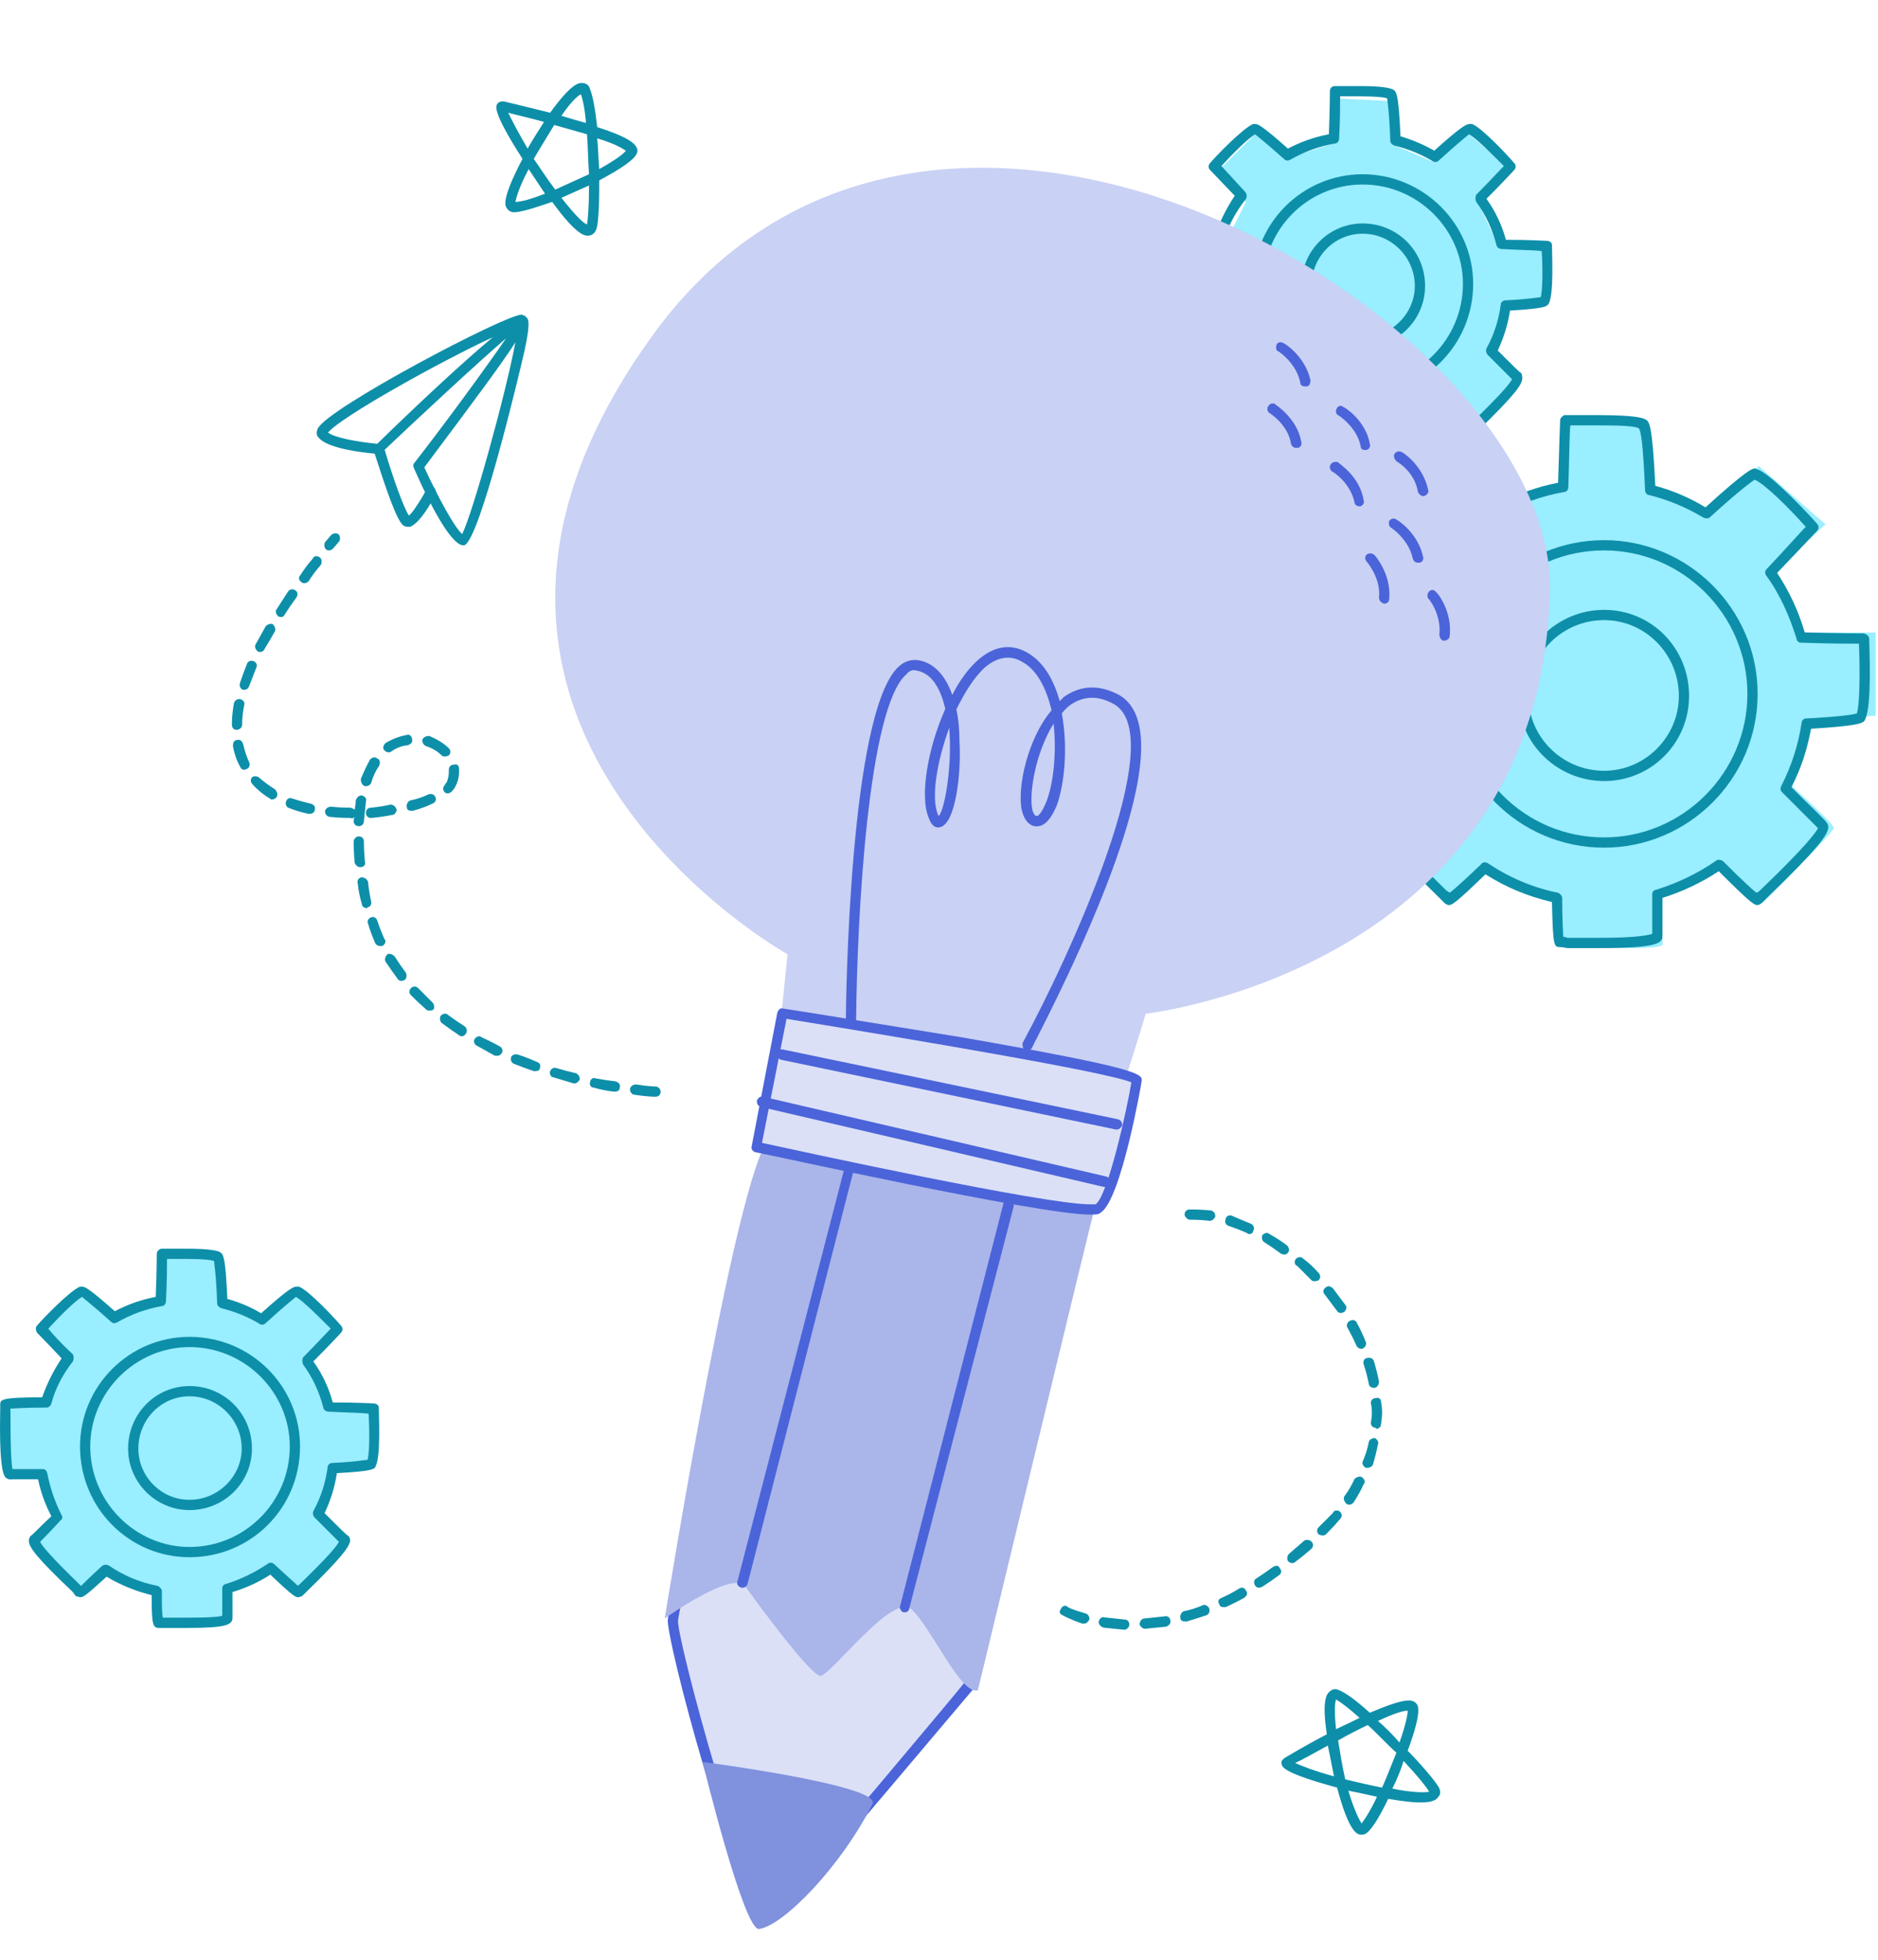 <svg xmlns="http://www.w3.org/2000/svg" width="230" height="240" viewBox="0 0 230 240" fill="none"><path d="M168.886 101.395L172.975 97.32L170.93 89.68L164.797 90.699L163.774 77.457L171.952 76.948L175.53 69.817L170.419 64.215L177.575 57.084L183.708 61.668L191.375 59.122V50.973L201.598 51.482L202.62 59.631L209.776 62.687L215.398 57.084L223.576 64.215L217.442 69.817L221.02 77.457H229.709V87.643C227.154 87.813 222.043 88.254 222.043 88.662C222.043 89.069 220.339 93.925 219.487 96.302C221.191 97.829 224.598 100.987 224.598 101.395C224.598 101.802 218.805 107.676 215.909 110.562C215.057 109.883 212.945 108.016 211.309 105.978C208.856 108.016 204.494 109.204 202.62 109.544C202.961 111.072 203.642 114.433 203.642 115.655C203.233 116.47 194.953 115.995 190.864 115.655V110.562C188.819 110.562 183.879 107.846 181.664 106.488L177.575 110.562L168.886 101.395Z" fill="#99EEFF"></path><path d="M148.094 46.015L150.864 43.269L149.479 38.121L145.324 38.807L144.632 29.883L150.172 29.54L152.595 24.735L149.133 20.959L153.98 16.154L158.135 19.243L163.329 17.527V12.035L170.254 12.378L170.946 17.87L175.794 19.93L179.603 16.154L185.143 20.959L180.988 24.735L183.411 29.883H189.297V36.748C187.566 36.862 184.104 37.16 184.104 37.434C184.104 37.709 182.95 40.981 182.373 42.583C183.527 43.613 185.835 45.741 185.835 46.015C185.835 46.29 181.911 50.248 179.949 52.193C179.372 51.736 177.941 50.477 176.833 49.104C175.171 50.477 172.216 51.278 170.946 51.507C171.177 52.537 171.639 54.802 171.639 55.626C171.362 56.175 165.753 55.855 162.983 55.626V52.193C161.598 52.193 158.251 50.363 156.75 49.447L153.98 52.193L148.094 46.015Z" fill="#99EEFF"></path><path d="M3.899 188.673L6.735 185.841L5.317 180.532L1.063 181.24L0.354 172.036L6.026 171.682L8.508 166.726L4.963 162.832L9.926 157.877L14.18 161.063L19.497 159.293V153.629L26.587 153.983L27.296 159.647L32.258 161.77L36.158 157.877L41.83 162.832L37.576 166.726L40.057 172.036H46.084V179.116C44.311 179.234 40.766 179.54 40.766 179.824C40.766 180.107 39.585 183.481 38.994 185.133C40.175 186.195 42.539 188.39 42.539 188.673C42.539 188.956 38.521 193.039 36.512 195.045C35.922 194.573 34.456 193.275 33.322 191.859C31.62 193.275 28.596 194.101 27.296 194.337C27.532 195.399 28.005 197.735 28.005 198.585C27.721 199.151 21.978 198.821 19.142 198.585V195.045C17.724 195.045 14.298 193.157 12.762 192.213L9.926 195.045L3.899 188.673Z" fill="#99EEFF"></path><path d="M166.508 56.984C165.38 56.984 164.378 56.984 163.751 56.984C163.417 56.984 163.208 56.984 163.124 56.984C162.372 56.984 162.247 56.482 162.247 52.968C160.242 52.466 158.362 51.713 156.607 50.708C153.976 53.219 153.85 53.219 153.474 53.219C153.349 53.219 153.098 53.093 152.973 53.093C152.889 53.01 152.764 52.842 152.597 52.591C148.085 48.323 147.208 47.068 147.208 46.315C147.208 46.064 147.292 45.855 147.459 45.688C147.584 45.688 148.461 44.683 149.965 43.303C149.213 41.88 148.67 40.374 148.336 38.784C146.331 38.784 145.078 38.784 144.952 38.784C144.702 38.784 144.493 38.7 144.326 38.533C143.824 38.031 143.574 36.399 143.699 30.248C143.699 29.997 143.699 29.788 143.699 29.62C143.699 28.993 143.95 28.742 148.837 28.742C149.422 27.068 150.216 25.478 151.218 23.972L148.211 20.834C147.96 20.583 147.96 20.206 148.211 19.955C148.837 19.202 152.221 15.688 153.474 15.185C153.558 15.185 153.641 15.185 153.725 15.185C153.976 15.185 154.352 15.185 157.735 18.198C159.323 17.361 160.994 16.775 162.748 16.441C162.874 13.177 162.874 11.169 162.874 11.169C162.874 10.792 163.124 10.541 163.5 10.541C163.5 10.541 164.879 10.541 166.508 10.541C169.391 10.541 170.143 10.792 170.518 10.918C171.02 11.169 171.27 11.294 171.521 16.692C172.941 17.11 174.32 17.696 175.657 18.449C179.291 15.185 179.667 15.185 180.043 15.185C180.127 15.185 180.21 15.185 180.294 15.185C181.547 15.688 184.806 19.202 185.432 19.955C185.683 20.206 185.683 20.583 185.432 20.834C185.432 20.834 184.179 22.215 182.048 24.349C183.135 25.855 183.928 27.529 184.43 29.369C187.437 29.369 189.443 29.495 189.443 29.495C189.819 29.495 190.069 29.746 190.069 29.997C190.069 31.001 190.32 35.897 189.693 37.152C189.443 37.529 189.317 37.779 184.931 38.031C184.68 39.704 184.179 41.336 183.427 42.926C185.056 44.558 186.184 45.688 186.309 45.688C186.393 45.855 186.435 46.064 186.435 46.315C186.435 47.068 185.557 48.323 181.171 52.591C180.92 52.842 180.753 53.01 180.67 53.093C180.544 53.093 180.419 53.219 180.168 53.219C179.918 53.219 179.667 53.219 176.785 50.457C175.364 51.378 173.819 52.089 172.148 52.591C172.148 54.474 172.148 55.604 172.148 55.729C172.148 56.608 171.396 56.984 166.508 56.984ZM163.626 55.729C163.626 55.729 163.667 55.729 163.751 55.729C164.378 55.729 165.38 55.729 166.508 55.729C169.516 55.729 170.644 55.604 170.894 55.478C170.894 54.976 170.894 53.721 170.894 52.089C170.894 51.838 171.145 51.587 171.396 51.587C173.234 51.001 174.947 50.164 176.534 49.077C176.785 48.951 177.035 48.951 177.286 49.202C179.041 50.834 179.793 51.462 180.168 51.838C180.168 51.754 180.21 51.713 180.294 51.713C183.928 48.198 184.931 46.943 185.181 46.441C184.806 46.064 183.678 44.934 182.174 43.428C182.048 43.303 181.923 42.926 182.048 42.675C182.967 41.001 183.552 39.202 183.803 37.277C183.803 37.026 184.054 36.775 184.43 36.775C187.312 36.65 188.315 36.399 188.691 36.399C188.941 35.52 188.941 32.759 188.816 30.75C187.939 30.625 186.184 30.625 183.928 30.499C183.678 30.499 183.427 30.374 183.302 30.123C182.8 28.114 181.965 26.315 180.795 24.725C180.67 24.474 180.67 24.098 180.795 23.846C182.424 22.215 183.552 20.959 184.179 20.332C182.675 18.826 180.795 16.943 179.918 16.441C179.793 16.566 178.915 17.194 176.158 19.704C176.033 19.83 175.657 19.955 175.406 19.704C173.986 18.867 172.44 18.24 170.769 17.821C170.518 17.696 170.268 17.57 170.268 17.194C170.143 13.554 169.892 12.298 169.892 12.047C169.516 11.922 168.639 11.796 166.508 11.796C165.505 11.796 164.754 11.796 164.127 11.796C164.127 12.675 164.127 14.558 164.002 16.943C164.002 17.319 163.751 17.57 163.5 17.57C161.579 17.905 159.741 18.575 157.986 19.579C157.735 19.704 157.485 19.704 157.234 19.453C154.853 17.319 153.976 16.692 153.725 16.441C152.848 16.943 150.968 18.826 149.589 20.332L152.472 23.47C152.722 23.721 152.722 24.098 152.597 24.349C151.344 25.939 150.425 27.654 149.84 29.495C149.84 29.746 149.589 29.997 149.339 29.997C146.581 29.997 145.453 30.123 144.952 30.123C144.952 30.206 144.952 30.248 144.952 30.248C144.827 35.269 145.078 37.026 145.203 37.529C145.829 37.529 147.083 37.529 148.837 37.529C149.088 37.403 149.339 37.654 149.464 38.031C149.798 39.788 150.383 41.462 151.218 43.051C151.344 43.303 151.344 43.679 151.093 43.805C149.84 45.185 148.963 46.064 148.587 46.441C148.837 46.943 149.84 48.198 153.474 51.713C153.474 51.713 153.516 51.754 153.6 51.838C153.85 51.587 154.602 50.834 156.106 49.453C156.357 49.202 156.733 49.202 156.983 49.328C158.821 50.583 160.827 51.42 162.999 51.838C163.25 51.964 163.5 52.215 163.5 52.466C163.5 54.349 163.5 55.227 163.626 55.729Z" fill="#0E8FA9"></path><path d="M166.884 48.327C159.49 48.327 153.475 42.302 153.475 34.771C153.475 27.365 159.49 21.34 166.884 21.34C174.279 21.34 180.419 27.365 180.419 34.771C180.419 42.302 174.279 48.327 166.884 48.327ZM166.884 22.595C160.117 22.595 154.728 28.118 154.728 34.771C154.728 41.549 160.117 47.072 166.884 47.072C173.652 47.072 179.166 41.549 179.166 34.771C179.166 28.118 173.652 22.595 166.884 22.595Z" fill="#0E8FA9"></path><path d="M166.884 42.553C162.748 42.553 159.364 39.164 159.364 35.022C159.364 30.754 162.748 27.365 166.884 27.365C171.145 27.365 174.529 30.754 174.529 35.022C174.529 39.164 171.145 42.553 166.884 42.553ZM166.884 28.62C163.375 28.62 160.618 31.508 160.618 35.022C160.618 38.411 163.375 41.298 166.884 41.298C170.393 41.298 173.275 38.411 173.275 35.022C173.275 31.508 170.393 28.62 166.884 28.62Z" fill="#0E8FA9"></path><path d="M195.834 116.108C194.205 116.108 192.827 116.108 191.949 116.108C191.531 116.024 191.239 115.982 191.072 115.982C190.32 115.982 190.195 115.982 190.069 110.459C187.145 109.79 184.43 108.66 181.923 107.07C178.038 110.836 177.788 110.836 177.412 110.836C177.286 110.836 177.036 110.71 176.91 110.585C176.827 110.501 176.618 110.292 176.284 109.957C170.143 103.932 168.764 102.175 168.764 101.296C168.764 101.045 168.848 100.836 169.015 100.669C169.14 100.543 170.519 99.162 172.649 97.028C171.563 94.936 170.769 92.677 170.268 90.25C167.386 90.25 165.506 90.25 165.38 90.25C165.13 90.25 164.921 90.166 164.754 89.999C164.127 89.371 163.626 87.112 163.876 78.576C163.876 78.158 163.876 77.865 163.876 77.698C163.876 76.945 163.876 76.694 171.02 76.568C171.855 74.141 173.067 71.84 174.654 69.664C171.897 66.777 170.143 65.02 170.143 65.02C169.892 64.769 169.892 64.392 170.143 64.141C170.769 63.514 175.657 58.116 177.537 57.489L177.662 57.363C178.038 57.363 178.539 57.363 183.427 61.756C185.767 60.501 188.231 59.623 190.821 59.12C190.947 54.476 191.072 51.464 191.072 51.464C191.072 51.212 191.323 50.962 191.573 50.836C191.699 50.836 193.704 50.836 195.834 50.836C200.346 50.836 201.223 51.212 201.474 51.338C201.975 51.589 202.351 51.715 202.727 59.497C204.899 60.083 206.946 60.962 208.868 62.133C214.132 57.363 214.633 57.363 215.009 57.363C215.009 57.363 215.134 57.489 215.26 57.489C217.014 58.116 222.027 63.514 222.529 64.141C222.779 64.392 222.779 64.769 222.529 65.02C222.529 65.02 220.649 67.028 217.641 70.166C219.145 72.426 220.273 74.853 221.025 77.447C225.536 77.572 228.293 77.572 228.293 77.572C228.669 77.698 228.92 77.949 228.92 78.2C228.92 79.079 229.296 86.359 228.419 88.116C228.293 88.493 228.043 88.869 221.777 89.246C221.359 91.756 220.565 94.141 219.395 96.401C221.902 98.911 223.531 100.418 223.656 100.669C223.824 100.836 223.907 101.045 223.907 101.296C223.907 102.175 222.654 103.932 216.388 109.957C216.053 110.292 215.845 110.501 215.761 110.585C215.636 110.71 215.385 110.836 215.26 110.836C214.884 110.836 214.633 110.836 210.497 106.694C208.325 108.116 206.027 109.204 203.604 109.957C203.604 112.719 203.604 114.351 203.604 114.602C203.604 115.48 203.103 116.108 195.834 116.108ZM191.448 114.727C191.615 114.727 191.782 114.769 191.949 114.853C192.827 114.853 194.33 114.853 195.834 114.853C200.722 114.853 202.101 114.476 202.351 114.351C202.351 113.723 202.351 111.966 202.351 109.455C202.351 109.204 202.602 108.953 202.853 108.953C205.526 108.116 207.949 106.945 210.121 105.438C210.372 105.187 210.748 105.313 210.999 105.438C213.63 108.074 214.758 109.079 215.134 109.33C215.301 109.246 215.427 109.162 215.51 109.079C221.15 103.681 222.403 101.924 222.654 101.422C222.153 100.92 220.523 99.288 218.267 97.028C218.017 96.777 218.017 96.526 218.142 96.275C219.395 93.849 220.231 91.254 220.649 88.493C220.649 88.242 220.899 87.991 221.15 87.991C225.787 87.74 227.04 87.489 227.416 87.363C227.792 86.108 227.792 81.84 227.667 78.828C226.664 78.828 224.032 78.828 220.523 78.702C220.273 78.702 220.022 78.451 220.022 78.2C219.145 75.438 218.017 72.802 216.262 70.418C216.137 70.166 216.137 69.915 216.388 69.664C218.769 67.154 220.398 65.271 221.15 64.518C219.27 62.384 216.137 59.246 214.884 58.744C214.758 58.869 213.63 59.497 209.369 63.388C209.244 63.514 208.868 63.514 208.617 63.388C206.529 62.133 204.315 61.212 201.975 60.627C201.725 60.627 201.474 60.376 201.474 59.999C201.223 54.351 200.973 52.844 200.722 52.468C200.346 52.217 199.093 52.091 195.834 52.091C194.33 52.091 192.952 52.091 192.325 52.091C192.2 53.221 192.2 55.982 192.075 59.623C192.075 59.999 191.824 60.25 191.573 60.25C188.733 60.752 186.101 61.715 183.678 63.137C183.427 63.263 183.177 63.263 182.926 63.012C179.166 59.623 178.038 58.869 177.662 58.744C176.534 59.246 173.401 62.384 171.521 64.518C172.148 65.271 173.777 66.903 175.908 69.162C176.033 69.413 176.158 69.664 175.908 69.915C174.153 72.258 172.858 74.769 172.023 77.447C172.023 77.698 171.772 77.823 171.521 77.823C167.26 77.949 165.756 78.074 165.13 78.074C165.13 78.242 165.13 78.409 165.13 78.576C165.004 86.233 165.255 88.493 165.506 88.995C166.132 88.995 168.012 88.995 170.769 88.995C171.02 88.995 171.396 89.246 171.396 89.497C171.897 92.091 172.775 94.56 174.028 96.903C174.153 97.028 174.028 97.405 173.902 97.531C171.897 99.539 170.519 100.92 170.017 101.422C170.268 101.924 171.647 103.681 177.161 109.079C177.328 109.162 177.453 109.246 177.537 109.33C177.913 109.079 178.915 108.2 181.422 105.815C181.547 105.564 181.923 105.564 182.174 105.689C184.806 107.447 187.688 108.702 190.821 109.33C191.072 109.455 191.323 109.706 191.323 109.957C191.323 113.095 191.448 114.225 191.448 114.727Z" fill="#0E8FA9"></path><path d="M196.461 103.807C186.059 103.807 177.662 95.397 177.662 84.979C177.662 74.56 186.059 66.15 196.461 66.15C206.737 66.15 215.26 74.56 215.26 84.979C215.26 95.397 206.737 103.807 196.461 103.807ZM196.461 67.406C186.686 67.406 178.915 75.314 178.915 84.979C178.915 94.644 186.686 102.552 196.461 102.552C206.111 102.552 214.006 94.644 214.006 84.979C214.006 75.314 206.111 67.406 196.461 67.406Z" fill="#0E8FA9"></path><path d="M196.461 95.648C190.696 95.648 185.934 91.004 185.934 85.23C185.934 79.33 190.696 74.686 196.461 74.686C202.226 74.686 206.863 79.33 206.863 85.23C206.863 91.004 202.226 95.648 196.461 95.648ZM196.461 75.941C191.323 75.941 187.187 80.083 187.187 85.23C187.187 90.25 191.323 94.393 196.461 94.393C201.474 94.393 205.61 90.25 205.61 85.23C205.61 80.083 201.474 75.941 196.461 75.941Z" fill="#0E8FA9"></path><path d="M101.339 108.703C101.339 108.703 82.54 196.067 82.415 198.327C82.164 200.711 92.065 237.992 94.947 234.603C103.595 224.435 119.01 206.109 119.01 206.109L139.939 116.36C139.939 116.36 103.845 103.431 101.339 108.703Z" fill="#DBE0F7"></path><path d="M94.447 235.477C94.113 235.477 93.737 235.268 93.319 234.85C89.559 230.708 81.538 200.708 81.789 198.323C81.914 195.938 99.961 112.088 100.713 108.574C100.713 108.49 100.713 108.448 100.713 108.448C101.34 107.318 102.718 106.816 105.225 106.816C115 106.816 139.188 115.352 140.19 115.729C140.441 115.854 140.566 116.105 140.566 116.482L119.637 206.231C119.637 206.314 119.595 206.398 119.512 206.482C119.386 206.607 103.971 224.934 95.324 234.975C95.073 235.352 94.697 235.477 94.447 235.477ZM101.966 108.95C95.449 139.076 83.168 196.565 83.042 198.448C82.917 199.327 84.922 207.611 87.679 216.9C91.439 229.703 93.695 233.72 94.447 234.222C102.718 224.431 117.131 207.36 118.384 205.729L139.188 116.733C135.553 115.477 113.997 108.072 105.225 108.072C102.844 108.072 102.092 108.574 101.966 108.95Z" fill="#4B64D9"></path><path d="M119.763 206.987C117.757 207.74 113.998 199.205 111.616 197.071C109.361 194.937 101.59 205.356 100.462 205.23C99.209 205.104 92.818 196.443 91.314 194.31C89.81 192.176 81.413 198.201 81.413 198.201C81.413 198.201 90.938 138.828 94.698 139.205C98.457 139.581 134.676 146.234 134.175 147.489C133.799 148.745 119.763 206.987 119.763 206.987Z" fill="#AAB5EA"></path><path d="M86.05 215.771C86.05 215.771 108.107 218.659 106.854 220.918C103.094 228.449 95.951 235.855 92.943 236.232C91.063 236.357 86.05 215.771 86.05 215.771Z" fill="#8091DE"></path><path d="M94.321 137.7C94.321 137.7 131.417 148.244 133.923 142.595C136.555 136.946 140.315 124.143 140.315 124.143C140.315 124.143 188.565 118.746 189.818 72.428C190.696 39.666 114.623 -6.652 80.034 40.921C45.444 88.495 96.451 116.863 96.451 116.863L94.321 137.7Z" fill="#C9D1F4"></path><path d="M95.826 124.141C95.826 124.141 139.439 130.919 139.188 132.3C139.063 133.68 136.556 146.735 134.551 147.99C132.546 149.371 92.692 140.459 92.692 140.459L95.826 124.141Z" fill="#DBE0F7"></path><path d="M133.548 148.745C127.157 148.745 93.945 141.339 92.442 141.088C92.191 140.963 91.94 140.712 92.066 140.335L95.199 124.017C95.324 123.641 95.575 123.39 95.951 123.515C96.076 123.515 106.979 125.272 117.757 127.03C140.065 130.921 139.94 131.549 139.814 132.427C139.814 132.553 137.308 146.988 134.801 148.494C134.551 148.745 134.175 148.745 133.548 148.745ZM93.319 139.959C97.956 140.963 127.783 147.49 133.548 147.49C134.049 147.49 134.175 147.49 134.175 147.49C135.679 146.486 138.06 135.691 138.561 132.553C135.679 131.297 111.742 127.281 96.327 124.77L93.319 139.959Z" fill="#4B64D9"></path><path d="M135.303 145.354C135.303 145.354 135.261 145.354 135.178 145.354L93.194 135.563C92.818 135.438 92.692 135.187 92.692 134.81C92.818 134.434 93.194 134.183 93.444 134.308L135.554 144.099C135.804 144.224 136.055 144.475 135.929 144.852C135.929 145.103 135.679 145.354 135.303 145.354Z" fill="#4B64D9"></path><path d="M136.806 138.327C136.723 138.327 136.681 138.327 136.681 138.327L95.7 129.792C95.324 129.666 95.073 129.415 95.199 129.039C95.324 128.662 95.575 128.411 95.951 128.537L136.932 137.072C137.308 137.198 137.433 137.449 137.433 137.825C137.308 138.076 137.057 138.327 136.806 138.327Z" fill="#4B64D9"></path><path d="M125.903 128.662C125.735 128.662 125.61 128.62 125.527 128.536C125.276 128.411 125.151 128.034 125.276 127.658C130.79 117.49 143.448 90.252 136.43 86.235C134.508 85.147 132.712 85.189 131.041 86.361C130.707 86.612 130.372 86.946 130.038 87.365C130.79 91.382 130.414 95.9 129.412 98.662C128.409 101.047 127.406 101.298 126.655 101.172C126.153 101.047 125.527 100.67 125.151 99.29C124.524 96.403 125.903 90.377 128.785 86.988C128.158 84.352 127.03 81.967 125.025 80.963C123.647 80.21 122.143 80.461 120.639 81.716C119.26 82.972 118.132 84.854 117.13 86.863C117.38 88.034 117.506 89.331 117.506 90.754C117.756 94.771 117.004 100.921 115.125 101.298C114.749 101.423 114.122 101.298 113.746 100.168C112.618 97.532 113.621 91.633 115.751 86.863C115.751 86.779 115.751 86.737 115.751 86.737C115.083 83.892 113.871 82.344 112.117 82.093C111.699 82.009 111.323 82.177 110.989 82.595C106.352 86.612 104.973 111.967 104.848 124.896C104.848 125.273 104.597 125.524 104.221 125.524C103.845 125.524 103.595 125.273 103.595 124.896C103.595 123.39 103.971 86.988 110.112 81.591C110.78 81.005 111.532 80.754 112.367 80.838C114.247 81.089 115.751 82.595 116.629 85.105C117.506 83.348 118.634 81.842 119.762 80.838C121.767 79.08 123.772 78.829 125.652 79.833C127.782 80.963 129.036 83.222 129.788 85.859C129.955 85.691 130.122 85.524 130.289 85.356C132.419 83.85 134.675 83.85 137.056 85.105C141.192 87.49 140.566 95.524 135.302 108.955C131.417 118.871 126.404 128.16 126.404 128.285C126.279 128.536 126.028 128.662 125.903 128.662ZM116.253 89.122C114.749 93.264 113.997 97.658 114.874 99.792C114.958 99.875 114.999 99.917 114.999 99.917C115.751 98.913 116.629 93.766 116.253 89.122ZM129.036 88.62C126.905 92.009 126.028 96.905 126.404 99.038C126.529 99.666 126.78 99.917 126.905 99.917C127.156 100.043 127.657 99.415 128.158 98.16C129.036 95.9 129.412 92.135 129.036 88.62Z" fill="#4B64D9"></path><path d="M110.864 197.447C110.781 197.447 110.697 197.447 110.613 197.447C110.363 197.321 110.112 196.945 110.237 196.694L122.895 147.363C123.021 146.987 123.271 146.861 123.647 146.987C124.023 146.987 124.149 147.363 124.149 147.74L111.365 196.945C111.365 197.196 111.115 197.447 110.864 197.447Z" fill="#4B64D9"></path><path d="M90.938 194.435C90.854 194.435 90.812 194.435 90.812 194.435C90.436 194.31 90.186 194.059 90.311 193.682L103.345 143.347C103.345 142.971 103.721 142.72 104.097 142.845C104.473 142.971 104.598 143.222 104.473 143.598L91.564 193.933C91.439 194.31 91.188 194.435 90.938 194.435Z" fill="#4B64D9"></path><path d="M167.135 55.104C166.884 55.104 166.633 54.979 166.633 54.602C166.132 52.217 163.876 50.836 163.876 50.836C163.626 50.711 163.5 50.334 163.751 49.958C163.876 49.707 164.252 49.581 164.503 49.832C164.628 49.832 167.26 51.464 167.761 54.351C167.887 54.728 167.636 55.104 167.26 55.104C167.26 55.104 167.218 55.104 167.135 55.104Z" fill="#4B64D9"></path><path d="M166.508 62.005C166.132 62.005 165.881 61.754 165.881 61.503C165.38 59.118 163.25 57.737 163.124 57.737C162.874 57.486 162.748 57.11 162.999 56.859C163.124 56.608 163.5 56.482 163.876 56.608C163.876 56.733 166.508 58.24 167.009 61.252C167.135 61.629 166.884 61.88 166.633 62.005C166.55 62.005 166.508 62.005 166.508 62.005Z" fill="#4B64D9"></path><path d="M174.279 60.752C174.028 60.752 173.778 60.501 173.652 60.25C173.276 57.739 171.021 56.484 171.021 56.484C170.77 56.233 170.645 55.856 170.77 55.605C171.021 55.229 171.396 55.229 171.647 55.354C171.772 55.354 174.279 56.986 174.906 59.999C175.031 60.25 174.78 60.626 174.404 60.752C174.404 60.752 174.363 60.752 174.279 60.752Z" fill="#4B64D9"></path><path d="M158.738 54.851C158.488 54.851 158.237 54.725 158.112 54.349C157.736 51.964 155.48 50.583 155.48 50.583C155.229 50.458 155.104 49.956 155.354 49.705C155.48 49.453 155.856 49.328 156.106 49.453C156.232 49.579 158.863 51.211 159.365 54.098C159.49 54.474 159.239 54.851 158.863 54.851C158.863 54.851 158.822 54.851 158.738 54.851Z" fill="#4B64D9"></path><path d="M159.866 47.321C159.49 47.321 159.24 47.195 159.24 46.819C158.738 44.434 156.608 43.053 156.608 43.053C156.232 42.928 156.232 42.551 156.357 42.175C156.483 41.923 156.858 41.798 157.234 42.049C157.36 42.049 159.866 43.681 160.493 46.568C160.493 46.944 160.368 47.321 159.992 47.321C159.908 47.321 159.866 47.321 159.866 47.321Z" fill="#4B64D9"></path><path d="M173.652 68.911C173.401 68.911 173.151 68.785 173.025 68.409C172.524 66.024 170.394 64.643 170.394 64.643C170.143 64.517 170.018 64.141 170.143 63.764C170.394 63.513 170.77 63.388 171.02 63.639C171.146 63.639 173.652 65.271 174.279 68.158C174.404 68.534 174.153 68.911 173.777 68.911C173.777 68.911 173.736 68.911 173.652 68.911Z" fill="#4B64D9"></path><path d="M176.911 78.45C176.911 78.45 176.869 78.45 176.785 78.45C176.535 78.45 176.284 78.073 176.284 77.697C176.535 75.312 175.031 73.304 174.906 73.304C174.78 73.053 174.78 72.676 175.031 72.425C175.282 72.174 175.658 72.174 175.908 72.55C176.033 72.55 177.913 74.935 177.537 77.948C177.537 78.199 177.161 78.45 176.911 78.45Z" fill="#4B64D9"></path><path d="M169.516 73.93C169.14 73.804 168.889 73.553 168.889 73.176C169.14 70.791 167.385 68.783 167.385 68.783C167.135 68.532 167.135 68.156 167.385 67.904C167.761 67.653 168.137 67.779 168.388 68.03C168.388 68.03 170.393 70.289 170.142 73.302C170.142 73.678 169.892 73.93 169.516 73.93Z" fill="#4B64D9"></path><path d="M22.834 199.363C21.706 199.363 20.703 199.363 20.077 199.363C19.742 199.363 19.534 199.363 19.45 199.363C18.698 199.363 18.573 198.861 18.573 195.347C16.567 194.845 14.729 194.091 13.058 193.087C10.301 195.598 10.176 195.598 9.8 195.598C9.675 195.598 9.424 195.472 9.299 195.472C9.215 195.389 9.09 195.221 8.923 194.97C4.411 190.702 3.534 189.447 3.534 188.694C3.534 188.443 3.617 188.234 3.784 188.066C3.91 188.066 4.787 187.062 6.291 185.681C5.539 184.259 4.996 182.753 4.662 181.163C2.656 181.163 1.403 181.163 1.278 181.163C1.027 181.163 0.818 181.079 0.651 180.912C0.275 180.409 -0.101 178.778 0.025 172.627C0.025 172.376 0.025 172.167 0.025 171.999C0.025 171.372 0.275 171.121 5.163 171.121C5.748 169.447 6.541 167.857 7.544 166.351C5.79 164.468 4.536 163.213 4.536 163.213C4.411 162.962 4.286 162.585 4.536 162.334C5.163 161.581 8.547 158.066 9.8 157.564C9.883 157.564 9.967 157.564 10.051 157.564C10.301 157.564 10.677 157.564 14.061 160.577C15.648 159.74 17.319 159.154 19.074 158.819C19.199 155.556 19.199 153.548 19.199 153.548C19.199 153.171 19.575 152.92 19.826 152.92C19.826 152.92 21.204 152.92 22.834 152.92C25.716 152.92 26.593 153.171 26.844 153.296C27.345 153.548 27.596 153.673 27.847 159.071C29.351 159.489 30.729 160.075 31.982 160.828C35.617 157.564 35.993 157.564 36.369 157.564C36.452 157.564 36.536 157.564 36.62 157.564C37.873 158.066 41.131 161.581 41.758 162.334C42.008 162.585 42.008 162.962 41.758 163.213C41.758 163.213 40.505 164.594 38.374 166.727C39.46 168.234 40.254 169.907 40.755 171.748C43.888 171.748 45.768 171.874 45.768 171.874C46.144 171.874 46.395 172.125 46.395 172.376C46.395 173.38 46.645 178.276 46.019 179.531C45.894 179.907 45.768 180.158 41.257 180.409C41.006 182.083 40.505 183.715 39.753 185.305C41.382 186.937 42.51 188.066 42.635 188.066C42.802 188.234 42.886 188.443 42.886 188.694C42.76 189.447 41.883 190.702 37.497 194.97C37.246 195.221 37.079 195.389 36.995 195.472C36.87 195.472 36.745 195.598 36.494 195.598C36.243 195.598 35.993 195.598 33.11 192.836C31.69 193.757 30.144 194.468 28.473 194.97C28.473 196.853 28.473 197.983 28.473 198.108C28.473 198.987 27.721 199.363 22.834 199.363ZM19.951 198.108C19.951 198.108 19.993 198.108 20.077 198.108C20.703 198.108 21.706 198.108 22.834 198.108C25.841 198.108 26.969 197.983 27.22 197.857C27.22 197.355 27.22 196.1 27.22 194.468C27.22 194.217 27.471 193.966 27.721 193.966C29.559 193.38 31.272 192.543 32.86 191.455C33.11 191.33 33.361 191.33 33.612 191.581C35.366 193.213 36.118 193.84 36.494 194.217C36.494 194.133 36.536 194.091 36.62 194.091C40.254 190.577 41.257 189.322 41.507 188.819C41.131 188.443 40.003 187.313 38.499 185.807C38.374 185.681 38.249 185.305 38.374 185.054C39.293 183.38 39.878 181.581 40.129 179.656C40.129 179.405 40.379 179.154 40.755 179.154C43.638 179.029 44.64 178.778 45.016 178.778C45.267 177.899 45.267 175.137 45.142 173.129C44.264 173.004 42.635 173.004 40.254 172.878C40.003 172.878 39.753 172.753 39.627 172.501C39.126 170.493 38.291 168.694 37.121 167.104C36.995 166.853 36.995 166.476 37.121 166.225C38.75 164.594 39.878 163.338 40.505 162.711C39.001 161.204 37.121 159.322 36.243 158.819C36.118 158.945 35.241 159.573 32.484 162.083C32.358 162.209 31.982 162.334 31.732 162.083C30.311 161.246 28.766 160.619 27.095 160.2C26.844 160.075 26.593 159.949 26.593 159.573C26.468 155.932 26.218 154.677 26.218 154.426C25.841 154.301 24.964 154.175 22.834 154.175C21.956 154.175 21.079 154.175 20.453 154.175C20.453 155.054 20.453 156.937 20.327 159.322C20.327 159.698 20.077 159.949 19.826 159.949C17.904 160.284 16.066 160.953 14.312 161.958C14.061 162.083 13.81 162.083 13.56 161.832C11.178 159.698 10.301 159.071 10.051 158.819C9.173 159.322 7.293 161.204 5.915 162.711C6.416 163.338 7.419 164.468 8.923 165.849C9.048 166.1 9.048 166.476 8.923 166.727C7.669 168.317 6.792 170.033 6.291 171.874C6.166 172.25 5.915 172.376 5.664 172.376C2.907 172.376 1.779 172.501 1.278 172.501C1.278 172.585 1.278 172.627 1.278 172.627C1.278 177.648 1.403 179.405 1.528 179.907C2.155 179.907 3.408 179.907 5.163 179.907C5.539 179.907 5.664 180.033 5.79 180.409C6.124 182.167 6.709 183.882 7.544 185.556C7.669 185.681 7.669 186.058 7.419 186.184C6.165 187.564 5.288 188.443 4.912 188.819C5.163 189.322 6.165 190.577 9.8 194.091C9.8 194.091 9.842 194.133 9.925 194.217C10.176 193.966 10.928 193.213 12.432 191.832C12.682 191.581 13.058 191.581 13.309 191.707C15.147 192.962 17.152 193.799 19.325 194.217C19.575 194.343 19.826 194.594 19.826 194.845C19.826 196.727 19.826 197.606 19.951 198.108Z" fill="#0E8FA9"></path><path d="M23.211 190.702C15.816 190.702 9.801 184.677 9.801 177.146C9.801 169.74 15.816 163.715 23.211 163.715C30.73 163.715 36.746 169.74 36.746 177.146C36.746 184.677 30.73 190.702 23.211 190.702ZM23.211 164.97C16.568 164.97 11.054 170.493 11.054 177.146C11.054 183.924 16.568 189.447 23.211 189.447C29.978 189.447 35.492 183.924 35.492 177.146C35.492 170.493 29.978 164.97 23.211 164.97Z" fill="#0E8FA9"></path><path d="M23.21 184.929C19.074 184.929 15.69 181.539 15.69 177.397C15.69 173.129 19.074 169.74 23.21 169.74C27.471 169.74 30.855 173.129 30.855 177.397C30.855 181.539 27.471 184.929 23.21 184.929ZM23.21 170.995C19.701 170.995 16.944 173.883 16.944 177.397C16.944 180.786 19.701 183.673 23.21 183.673C26.719 183.673 29.602 180.786 29.602 177.397C29.602 173.883 26.719 170.995 23.21 170.995Z" fill="#0E8FA9"></path><path d="M166.759 224.687C166.258 224.687 165.255 224.561 163.751 218.913C157.234 217.155 157.109 216.402 156.984 216.151C156.858 215.775 156.984 215.524 157.234 215.398C157.234 215.314 157.276 215.273 157.36 215.273C157.36 215.273 159.616 213.892 162.498 212.386C161.871 208.243 162.498 207.49 162.749 207.239C163.125 206.863 163.501 206.737 164.002 206.988C164.837 207.323 166.091 208.243 167.762 209.75C170.143 208.745 171.647 208.243 172.524 208.243C173.401 208.243 173.652 208.871 173.652 208.996C173.903 210.001 173.151 212.386 172.399 214.394C173.401 215.398 175.908 218.16 176.284 219.038C176.451 219.457 176.409 219.791 176.158 220.042C175.657 220.921 173.652 220.921 170.018 220.293C168.848 222.72 167.929 224.143 167.26 224.561C167.093 224.645 166.926 224.687 166.759 224.687ZM165.13 219.289C165.882 221.8 166.508 222.929 166.759 223.306C167.01 222.929 167.636 222.176 168.639 220.042C167.553 219.791 166.383 219.54 165.13 219.289ZM170.519 219.038C172.9 219.54 174.655 219.54 175.031 219.415C174.655 218.787 173.652 217.532 171.897 215.649C171.521 216.904 171.02 218.034 170.519 219.038ZM164.754 217.909C166.383 218.285 167.887 218.662 169.266 218.913C169.892 217.532 170.394 216.151 171.02 214.645C169.767 213.515 168.639 212.26 167.511 211.256C166.425 211.758 165.213 212.386 163.877 213.139C164.127 214.645 164.378 216.277 164.754 217.909ZM158.613 215.9C159.49 216.277 160.994 216.904 163.375 217.532C163.125 216.277 162.874 215.022 162.623 213.766C160.994 214.645 159.49 215.524 158.613 215.9ZM168.764 210.754C169.642 211.507 170.519 212.386 171.396 213.39C172.148 211.256 172.399 210.001 172.399 209.498C171.897 209.498 170.895 209.75 168.764 210.754ZM163.626 208.118C163.501 208.494 163.375 209.373 163.626 211.758C164.712 211.256 165.673 210.796 166.508 210.377C165.255 209.247 164.253 208.494 163.626 208.118Z" fill="#0E8FA9"></path><path d="M72.013 28.867C71.637 28.867 70.634 28.867 67.626 24.725C65.746 25.352 63.616 26.105 62.739 25.98C62.404 25.896 62.154 25.687 61.987 25.352C61.861 25.101 61.485 24.223 63.992 19.453C60.358 13.804 60.733 13.051 60.859 12.8C60.984 12.549 61.235 12.424 61.485 12.424C61.569 12.424 61.653 12.424 61.736 12.424C61.736 12.424 64.368 13.051 67.376 13.804C70.007 10.164 70.885 10.164 71.261 10.164C71.762 10.164 72.138 10.415 72.263 10.917C72.598 11.754 72.89 13.302 73.141 15.562C77.026 16.817 77.778 17.57 78.028 18.198C78.112 18.449 78.07 18.7 77.903 18.951C77.402 19.829 75.271 21.085 73.391 22.089C73.391 23.47 73.391 27.235 73.015 28.114C72.89 28.49 72.514 28.867 72.013 28.867ZM68.754 24.223C70.634 26.608 71.511 27.361 71.887 27.486C72.013 26.859 72.138 25.101 72.138 22.716C71.01 23.218 69.882 23.721 68.754 24.223ZM64.744 20.708C63.491 23.093 63.24 24.223 63.115 24.725C63.867 24.725 65.12 24.348 66.749 23.721C66.081 22.716 65.412 21.712 64.744 20.708ZM65.371 19.453C66.248 20.708 67.125 22.089 68.002 23.218C69.381 22.591 70.76 21.963 72.138 21.336C72.013 19.578 72.013 17.947 71.887 16.44C70.718 16.105 69.381 15.729 67.877 15.31C67.125 16.566 66.248 17.947 65.371 19.453ZM73.141 16.942C73.266 18.072 73.266 19.327 73.391 20.708C75.397 19.578 76.399 18.825 76.65 18.449C76.399 18.323 75.647 17.695 73.141 16.942ZM62.237 13.804C62.613 14.557 63.365 16.064 64.619 18.198C65.245 17.068 65.997 15.938 66.624 14.934C64.869 14.432 63.115 14.055 62.237 13.804ZM68.754 14.181C69.84 14.515 70.843 14.808 71.762 15.059C71.637 13.428 71.386 12.172 71.135 11.545C70.885 11.67 70.133 12.172 68.754 14.181Z" fill="#0E8FA9"></path><path d="M56.724 66.778C55.596 66.778 53.466 63.64 50.709 57.364C50.583 57.113 50.583 56.861 50.709 56.736C54.343 52.092 59.481 45.062 61.988 41.422C58.479 44.435 51.46 50.962 46.823 55.355C46.656 55.523 46.489 55.606 46.322 55.606C45.319 55.481 40.056 55.104 38.928 53.472C38.803 53.347 38.677 52.97 38.928 52.468C40.181 49.958 61.862 38.535 63.868 38.535C63.993 38.535 63.993 38.535 64.118 38.661C64.118 38.661 64.16 38.661 64.244 38.661C64.327 38.661 64.369 38.703 64.369 38.786C64.745 39.037 64.996 39.414 64.244 42.928C63.617 45.69 58.729 66.276 56.849 66.778H56.724ZM51.962 57.238C53.591 60.753 55.596 64.518 56.599 65.397C57.852 63.012 61.988 48.075 63.116 41.924C61.612 44.309 58.353 48.703 51.962 57.238ZM40.181 52.97C40.933 53.598 43.69 54.1 46.197 54.351C51.084 49.581 56.724 44.309 60.358 41.297C54.092 44.184 41.685 51.087 40.181 52.97Z" fill="#0E8FA9"></path><path d="M49.956 64.516C49.789 64.516 49.622 64.474 49.455 64.391C48.578 63.889 47.074 59.244 45.82 55.353C45.82 54.976 45.946 54.6 46.322 54.6C46.572 54.474 46.948 54.6 47.074 54.976C48.076 58.365 49.455 62.257 50.081 63.135C50.457 62.884 51.46 61.378 52.212 59.997C52.337 59.621 52.713 59.495 53.089 59.621C53.34 59.872 53.465 60.248 53.34 60.499C52.839 61.629 51.335 64.139 50.207 64.516C50.123 64.516 50.04 64.516 49.956 64.516Z" fill="#0E8FA9"></path><path d="M137.684 199.582C136.848 199.498 136.013 199.414 135.177 199.331C134.801 199.205 134.551 198.954 134.551 198.577C134.676 198.201 134.927 197.95 135.303 198.075C136.138 198.159 136.932 198.243 137.684 198.326C138.06 198.326 138.31 198.577 138.31 198.954C138.31 199.205 138.06 199.582 137.684 199.582ZM140.19 199.456C139.94 199.456 139.689 199.205 139.564 198.954C139.564 198.577 139.814 198.201 140.19 198.201C141.026 198.117 141.819 198.034 142.571 197.95C142.947 197.824 143.323 198.075 143.323 198.452C143.449 198.703 143.198 199.08 142.822 199.205C141.987 199.289 141.151 199.372 140.316 199.456C140.232 199.456 140.19 199.456 140.19 199.456ZM132.796 198.828C132.713 198.828 132.629 198.828 132.545 198.828C131.042 198.326 130.164 197.824 130.164 197.824C129.788 197.699 129.663 197.322 129.914 197.071C130.039 196.695 130.415 196.569 130.666 196.695C130.666 196.82 131.543 197.197 132.921 197.573C133.297 197.699 133.423 197.95 133.423 198.326C133.297 198.577 133.047 198.828 132.796 198.828ZM145.203 198.577C144.827 198.577 144.577 198.452 144.577 198.201C144.451 197.824 144.702 197.448 144.953 197.322C145.788 197.155 146.582 196.904 147.334 196.569C147.584 196.444 147.96 196.695 148.086 196.946C148.211 197.322 148.086 197.699 147.71 197.824C146.958 198.075 146.164 198.326 145.329 198.577C145.245 198.577 145.203 198.577 145.203 198.577ZM149.84 196.82C149.59 196.82 149.339 196.695 149.339 196.444C149.088 196.192 149.214 195.816 149.59 195.69C150.342 195.356 151.052 194.979 151.72 194.561C152.096 194.31 152.472 194.435 152.597 194.812C152.848 195.063 152.723 195.439 152.347 195.69C151.595 196.109 150.843 196.485 150.091 196.82C150.007 196.82 149.924 196.82 149.84 196.82ZM154.227 194.435C153.976 194.435 153.809 194.351 153.725 194.184C153.475 193.808 153.6 193.431 153.851 193.305C154.519 192.887 155.187 192.427 155.856 191.925C156.232 191.674 156.608 191.674 156.733 192.05C156.984 192.301 156.984 192.678 156.608 192.929C155.939 193.431 155.271 193.891 154.603 194.31C154.436 194.393 154.31 194.435 154.227 194.435ZM158.237 191.423C158.07 191.423 157.903 191.339 157.736 191.172C157.61 190.921 157.61 190.544 157.861 190.293C158.446 189.791 159.073 189.247 159.741 188.661C159.992 188.536 160.368 188.536 160.618 188.787C160.869 189.038 160.869 189.414 160.618 189.665C159.95 190.251 159.281 190.795 158.613 191.297C158.529 191.381 158.404 191.423 158.237 191.423ZM161.997 188.034C161.83 188.034 161.663 187.992 161.496 187.908C161.245 187.657 161.245 187.28 161.496 187.029L161.746 186.778C162.247 186.276 162.749 185.774 163.25 185.272C163.375 184.895 163.877 184.895 164.127 185.146C164.378 185.398 164.378 185.774 164.127 186.025C163.626 186.611 163.125 187.155 162.623 187.657L162.373 187.908C162.289 187.992 162.164 188.034 161.997 188.034ZM165.255 184.268C165.088 184.268 164.963 184.226 164.879 184.142C164.629 183.891 164.503 183.515 164.629 183.264C165.13 182.594 165.548 181.883 165.882 181.13C166.133 180.879 166.508 180.753 166.759 180.879C167.135 181.13 167.26 181.506 167.01 181.757C166.676 182.51 166.258 183.264 165.757 184.017C165.589 184.184 165.422 184.268 165.255 184.268ZM167.511 179.749C167.428 179.749 167.344 179.749 167.26 179.749C167.01 179.623 166.759 179.247 166.884 178.996C167.219 178.243 167.469 177.448 167.636 176.611C167.636 176.36 168.012 176.109 168.388 176.109C168.639 176.234 168.89 176.611 168.764 176.862C168.597 177.699 168.388 178.536 168.138 179.372C168.012 179.623 167.762 179.749 167.511 179.749ZM168.514 174.979C168.514 174.979 168.514 174.937 168.514 174.854C168.138 174.854 167.887 174.603 167.887 174.226C167.971 173.808 168.012 173.389 168.012 172.971C168.012 172.552 167.971 172.176 167.887 171.841C167.887 171.464 168.138 171.213 168.514 171.213C168.89 171.088 169.14 171.339 169.14 171.716C169.224 172.134 169.266 172.552 169.266 172.971C169.266 173.389 169.224 173.849 169.14 174.351C169.14 174.728 168.89 174.979 168.514 174.979ZM168.263 169.958C167.887 169.958 167.636 169.707 167.636 169.456C167.469 168.619 167.26 167.824 167.01 167.071C166.884 166.695 167.135 166.318 167.386 166.318C167.762 166.193 168.138 166.318 168.263 166.695C168.514 167.531 168.723 168.368 168.89 169.205C168.89 169.456 168.764 169.833 168.388 169.958C168.305 169.958 168.263 169.958 168.263 169.958ZM166.759 165.188C166.508 165.188 166.258 165.063 166.133 164.812C165.798 164.059 165.422 163.305 165.005 162.552C164.879 162.301 165.005 161.925 165.255 161.799C165.631 161.548 166.007 161.674 166.133 161.925C166.55 162.678 166.926 163.473 167.26 164.31C167.386 164.561 167.26 164.937 167.01 165.063C166.926 165.146 166.843 165.188 166.759 165.188ZM164.253 160.795C164.002 160.795 163.835 160.711 163.751 160.544C163.25 159.875 162.749 159.205 162.247 158.536C161.997 158.285 161.997 157.908 162.373 157.657C162.623 157.406 162.999 157.531 163.25 157.782C163.751 158.452 164.253 159.121 164.754 159.791C165.005 160.042 164.879 160.418 164.629 160.669C164.462 160.753 164.336 160.795 164.253 160.795ZM160.994 156.904C160.827 156.904 160.702 156.862 160.618 156.778C160.033 156.192 159.449 155.607 158.864 155.021C158.488 154.895 158.488 154.393 158.738 154.142C158.989 153.891 159.365 153.891 159.616 154.142C160.284 154.644 160.911 155.23 161.496 155.9C161.746 156.151 161.746 156.527 161.496 156.778C161.328 156.862 161.161 156.904 160.994 156.904ZM157.234 153.64C157.151 153.64 157.026 153.598 156.858 153.515C156.19 153.013 155.522 152.552 154.853 152.134C154.603 152.008 154.477 151.632 154.603 151.255C154.853 151.004 155.229 150.879 155.48 151.13C156.232 151.548 156.942 152.008 157.61 152.51C157.861 152.762 157.986 153.138 157.736 153.389C157.652 153.557 157.485 153.64 157.234 153.64ZM152.973 151.13C152.89 151.13 152.806 151.088 152.723 151.004C151.971 150.669 151.219 150.377 150.467 150.126C150.091 150 149.966 149.623 150.091 149.372C150.091 148.996 150.467 148.745 150.843 148.87C151.595 149.205 152.389 149.54 153.224 149.875C153.475 150 153.725 150.377 153.475 150.753C153.475 151.004 153.224 151.13 152.973 151.13ZM148.211 149.498C148.211 149.498 148.169 149.498 148.086 149.498C147.334 149.414 146.624 149.372 145.955 149.372H145.705C145.454 149.372 145.078 148.996 145.078 148.745C145.078 148.368 145.329 148.117 145.705 148.117H145.955C146.707 148.117 147.501 148.159 148.336 148.243C148.712 148.368 148.838 148.619 148.838 148.996C148.712 149.247 148.462 149.498 148.211 149.498Z" fill="#0E8FA9"></path><path d="M80.285 134.311C80.16 134.311 79.282 134.311 77.653 134.06C77.402 134.06 77.152 133.683 77.152 133.432C77.152 133.056 77.528 132.805 77.904 132.805C79.408 133.056 80.285 133.056 80.285 133.056C80.661 133.056 80.912 133.432 80.912 133.683C80.912 134.06 80.661 134.311 80.285 134.311ZM75.272 133.683C75.272 133.683 75.23 133.683 75.147 133.683C74.395 133.6 73.559 133.432 72.64 133.181C72.389 133.181 72.139 132.805 72.264 132.554C72.264 132.177 72.64 131.926 72.891 132.052C73.81 132.219 74.645 132.344 75.397 132.428C75.773 132.554 76.024 132.805 75.898 133.181C75.898 133.558 75.648 133.683 75.272 133.683ZM70.384 132.679C70.301 132.679 70.259 132.679 70.259 132.679C69.423 132.428 68.588 132.177 67.752 131.926C67.502 131.926 67.251 131.549 67.376 131.173C67.502 130.922 67.752 130.671 68.128 130.796C68.964 131.047 69.758 131.257 70.51 131.424C70.885 131.549 71.011 131.926 71.011 132.177C70.886 132.428 70.635 132.679 70.384 132.679ZM65.622 131.173C65.538 131.173 65.455 131.173 65.371 131.173C64.619 130.922 63.826 130.629 62.99 130.294C62.614 130.169 62.489 129.792 62.614 129.416C62.739 129.165 63.115 129.039 63.491 129.165C64.243 129.416 64.995 129.708 65.747 130.043C66.123 130.169 66.249 130.42 66.123 130.796C66.123 131.047 65.873 131.173 65.622 131.173ZM60.985 129.29C60.818 129.29 60.693 129.29 60.609 129.29C59.857 128.872 59.105 128.453 58.353 128.035C58.102 127.909 57.977 127.533 58.102 127.282C58.353 126.905 58.729 126.78 58.98 127.031C59.732 127.365 60.484 127.742 61.236 128.16C61.486 128.286 61.611 128.662 61.486 128.913C61.361 129.165 61.11 129.29 60.985 129.29ZM56.599 126.905C56.431 126.905 56.306 126.863 56.222 126.78C55.471 126.278 54.76 125.775 54.092 125.273C53.841 125.022 53.841 124.646 53.967 124.395C54.217 124.144 54.593 124.018 54.844 124.269C55.512 124.771 56.181 125.231 56.849 125.65C57.225 125.901 57.225 126.278 57.1 126.529C56.933 126.78 56.766 126.905 56.599 126.905ZM52.588 123.767C52.421 123.767 52.296 123.725 52.212 123.642C51.544 123.056 50.917 122.47 50.332 121.884C50.082 121.633 50.082 121.257 50.332 121.006C50.583 120.754 50.959 120.754 51.209 121.006C51.794 121.591 52.379 122.177 52.964 122.763C53.215 123.014 53.215 123.39 53.089 123.642C52.922 123.725 52.755 123.767 52.588 123.767ZM49.204 120.127C48.954 120.127 48.787 120.043 48.703 119.876C48.202 119.206 47.7 118.495 47.199 117.742C47.074 117.491 47.199 117.114 47.45 116.863C47.7 116.738 48.076 116.863 48.327 117.114C48.745 117.784 49.204 118.453 49.706 119.123C49.831 119.374 49.831 119.75 49.58 120.001C49.413 120.085 49.288 120.127 49.204 120.127ZM46.572 115.859C46.322 115.859 46.071 115.734 45.946 115.483C45.612 114.729 45.319 113.934 45.069 113.098C44.943 112.847 45.069 112.47 45.445 112.344C45.695 112.219 46.071 112.344 46.197 112.721C46.447 113.474 46.74 114.227 47.074 114.98C47.325 115.231 47.199 115.608 46.823 115.859C46.74 115.859 46.656 115.859 46.572 115.859ZM44.943 111.215C44.567 111.215 44.317 110.964 44.317 110.713C44.066 109.876 43.899 109.039 43.815 108.202C43.69 107.826 43.941 107.449 44.317 107.449C44.693 107.449 44.943 107.7 45.069 107.951C45.152 108.788 45.278 109.583 45.445 110.336C45.57 110.713 45.319 111.089 45.069 111.089C44.985 111.173 44.943 111.215 44.943 111.215ZM44.066 106.194C43.815 106.194 43.565 105.943 43.439 105.692C43.356 104.771 43.314 103.893 43.314 103.056C43.314 102.805 43.565 102.428 43.941 102.428C44.317 102.428 44.567 102.679 44.567 103.056C44.567 103.809 44.609 104.646 44.693 105.566C44.818 105.817 44.567 106.194 44.191 106.194C44.191 106.194 44.15 106.194 44.066 106.194ZM43.941 101.173C43.565 101.173 43.314 100.922 43.314 100.545C43.314 100.378 43.356 100.211 43.439 100.043C43.314 100.169 43.063 100.294 42.938 100.169C42.103 100.169 41.267 100.127 40.432 100.043C40.056 100.043 39.805 99.667 39.805 99.416C39.805 99.039 40.181 98.788 40.557 98.788C41.309 98.872 42.103 98.913 42.938 98.913C43.189 98.997 43.356 99.081 43.439 99.165C43.523 98.746 43.565 98.37 43.565 98.035C43.69 97.658 43.941 97.407 44.317 97.407C44.693 97.533 44.943 97.784 44.818 98.16C44.734 98.913 44.651 99.709 44.567 100.545C44.567 100.922 44.317 101.173 43.941 101.173ZM45.445 100.169C45.069 100.169 44.818 99.918 44.818 99.541C44.818 99.165 45.069 98.913 45.445 98.913C46.28 98.83 47.074 98.704 47.826 98.537C48.202 98.537 48.452 98.788 48.578 99.165C48.578 99.416 48.327 99.792 48.076 99.792C47.241 99.96 46.364 100.085 45.445 100.169ZM37.925 99.667C37.925 99.667 37.883 99.667 37.8 99.667C36.964 99.499 36.129 99.248 35.293 98.913C35.043 98.788 34.917 98.411 35.043 98.16C35.168 97.784 35.419 97.658 35.795 97.784C36.547 98.035 37.298 98.244 38.05 98.411C38.426 98.537 38.677 98.788 38.552 99.165C38.552 99.416 38.301 99.667 37.925 99.667ZM50.332 99.29C50.082 99.29 49.831 99.165 49.831 98.913C49.706 98.537 49.956 98.16 50.207 98.035C51.042 97.868 51.794 97.616 52.463 97.282C52.839 97.156 53.215 97.282 53.34 97.658C53.465 97.909 53.34 98.286 52.964 98.411C52.296 98.746 51.502 99.039 50.583 99.29C50.499 99.29 50.416 99.29 50.332 99.29ZM33.288 97.909C33.205 97.909 33.121 97.868 33.037 97.784C32.202 97.282 31.492 96.696 30.907 96.026C30.656 95.775 30.656 95.399 30.907 95.148C31.157 95.022 31.534 95.022 31.784 95.273C32.369 95.775 32.996 96.236 33.664 96.654C33.915 96.905 34.04 97.282 33.915 97.533C33.789 97.784 33.539 97.909 33.288 97.909ZM54.844 97.156C54.677 97.156 54.551 97.114 54.468 97.031C54.217 96.78 54.217 96.403 54.468 96.152C54.551 95.985 54.635 95.859 54.719 95.775C54.886 95.357 54.969 94.939 54.969 94.52C54.969 94.436 54.969 94.353 54.969 94.269C54.969 93.893 55.22 93.641 55.596 93.641C55.972 93.516 56.222 93.767 56.222 94.144C56.222 94.311 56.222 94.436 56.222 94.52C56.222 95.19 56.055 95.817 55.721 96.403C55.638 96.57 55.512 96.738 55.345 96.905C55.178 97.073 55.011 97.156 54.844 97.156ZM44.818 96.278C44.734 96.278 44.693 96.278 44.693 96.278C44.317 96.152 44.191 95.775 44.191 95.399C44.526 94.562 44.901 93.767 45.319 93.014C45.57 92.763 45.946 92.637 46.197 92.888C46.572 93.014 46.572 93.391 46.447 93.767C46.029 94.353 45.695 95.064 45.445 95.901C45.319 96.152 45.069 96.278 44.818 96.278ZM29.904 94.269C29.654 94.269 29.528 94.144 29.403 93.893C28.985 93.139 28.693 92.303 28.526 91.382C28.526 91.005 28.651 90.629 29.027 90.629C29.403 90.504 29.654 90.754 29.779 91.131C29.946 91.884 30.197 92.637 30.531 93.391C30.656 93.641 30.531 94.018 30.28 94.144C30.113 94.227 29.988 94.269 29.904 94.269ZM54.468 92.637C54.301 92.637 54.176 92.596 54.092 92.512C53.591 92.01 52.964 91.633 52.212 91.382C51.836 91.257 51.711 90.88 51.711 90.629C51.836 90.252 52.212 90.127 52.588 90.127C53.465 90.504 54.343 91.006 54.969 91.633C55.22 91.884 55.22 92.261 54.969 92.512C54.802 92.596 54.635 92.637 54.468 92.637ZM47.575 92.135C47.408 92.135 47.241 92.052 47.074 91.884C46.823 91.633 46.949 91.257 47.199 91.006C48.035 90.504 48.912 90.169 49.831 90.001C50.082 89.876 50.458 90.127 50.458 90.504C50.583 90.88 50.332 91.131 49.956 91.257C49.204 91.34 48.536 91.591 47.951 92.01C47.867 92.093 47.742 92.135 47.575 92.135ZM29.027 89.374C29.027 89.374 28.985 89.374 28.902 89.374C28.651 89.374 28.4 89.123 28.4 88.746C28.4 87.909 28.484 87.031 28.651 86.11C28.776 85.734 29.027 85.608 29.403 85.608C29.779 85.734 30.03 85.985 29.904 86.361C29.737 87.198 29.654 87.993 29.654 88.746C29.654 89.123 29.278 89.374 29.027 89.374ZM29.904 84.478C29.904 84.478 29.863 84.478 29.779 84.478C29.403 84.353 29.278 83.976 29.403 83.6C29.654 82.847 29.946 82.052 30.28 81.215C30.406 80.964 30.782 80.838 31.032 80.964C31.408 81.089 31.534 81.466 31.408 81.717C31.074 82.554 30.782 83.307 30.531 83.976C30.406 84.353 30.155 84.478 29.904 84.478ZM31.91 79.834C31.826 79.834 31.742 79.834 31.659 79.834C31.283 79.583 31.157 79.206 31.283 78.955C31.701 78.202 32.118 77.449 32.536 76.696C32.787 76.445 33.163 76.319 33.413 76.445C33.664 76.696 33.789 77.073 33.664 77.323C33.246 78.077 32.828 78.788 32.411 79.457C32.285 79.709 32.16 79.834 31.91 79.834ZM34.416 75.566C34.249 75.566 34.124 75.524 34.04 75.441C33.789 75.19 33.664 74.813 33.915 74.562C34.332 73.893 34.792 73.181 35.293 72.428C35.419 72.177 35.92 72.052 36.17 72.303C36.421 72.428 36.547 72.805 36.296 73.181C35.795 73.851 35.335 74.52 34.917 75.19C34.792 75.441 34.667 75.566 34.416 75.566ZM37.298 71.424C37.131 71.424 37.006 71.382 36.922 71.298C36.547 71.047 36.547 70.671 36.797 70.42C37.215 69.75 37.716 69.081 38.301 68.411C38.426 68.035 38.928 68.035 39.178 68.286C39.429 68.411 39.429 68.913 39.304 69.165C38.719 69.834 38.218 70.504 37.8 71.173C37.633 71.34 37.466 71.424 37.298 71.424ZM40.306 67.407C40.139 67.407 40.014 67.365 39.93 67.282C39.68 67.031 39.68 66.654 39.805 66.403L40.557 65.524C40.808 65.273 41.184 65.273 41.434 65.399C41.685 65.65 41.685 66.026 41.559 66.278L40.808 67.156C40.641 67.323 40.473 67.407 40.306 67.407Z" fill="#0E8FA9"></path></svg>